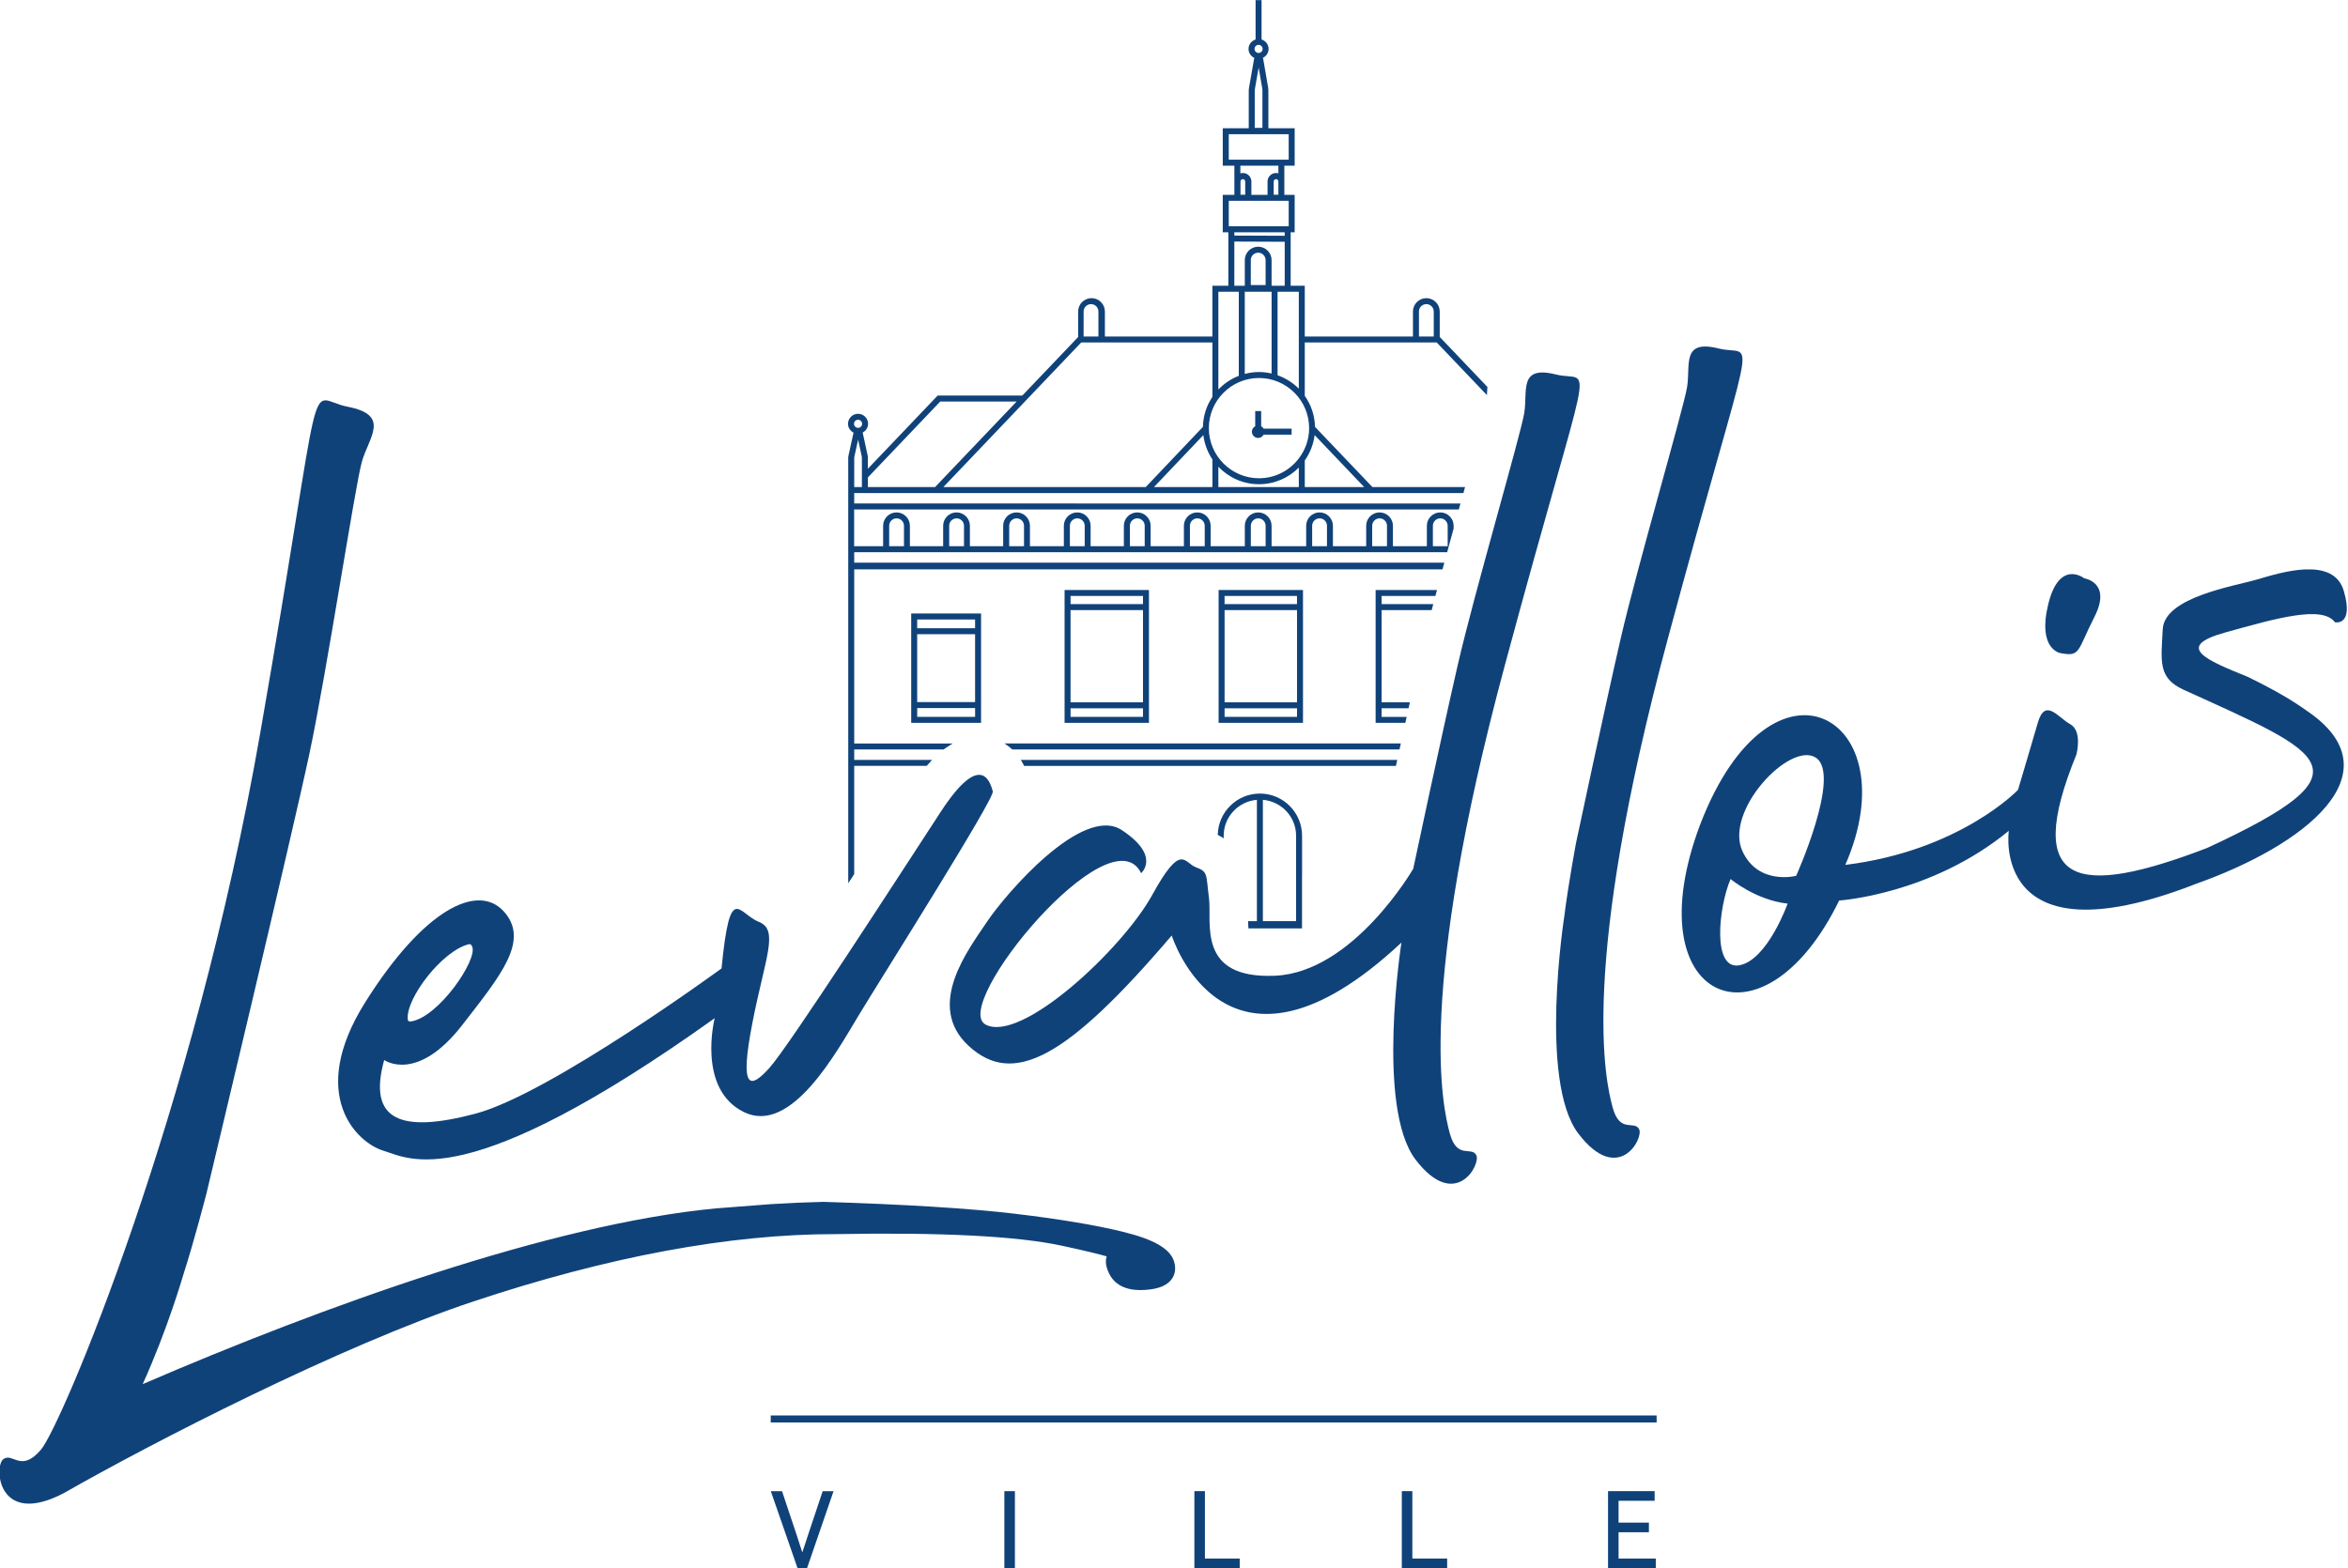 <?xml version="1.0" encoding="UTF-8" standalone="no"?> <svg xmlns:dc="http://purl.org/dc/elements/1.1/" xmlns:cc="http://creativecommons.org/ns#" xmlns:rdf="http://www.w3.org/1999/02/22-rdf-syntax-ns#" xmlns:svg="http://www.w3.org/2000/svg" xmlns="http://www.w3.org/2000/svg" viewBox="0 0 600 400.912" height="400.912" width="600" xml:space="preserve" id="svg833" version="1.1"><defs id="defs837"></defs><g transform="matrix(1.333,0,0,-1.333,-579.838,156.214)" id="g841"><g id="g4218"><path d="m 589.896,-177.136 c -0.147,-0.449 -0.285,-0.871 -0.418,-1.279 -0.226,-0.696 -0.446,-1.369 -0.689,-2.079 -0.196,0.59 -0.377,1.156 -0.563,1.739 -0.165,0.514 -0.333,1.043 -0.521,1.622 l -2.802,8.379 h -2.151 l 5.128,-14.766 h 1.818 l 5.083,14.766 h -2.085 z" style="fill:#10427a;fill-opacity:1;fill-rule:nonzero;stroke:none;stroke-width:3.43" id="path1433"></path><path d="m 627.522,-183.524 h 2.024 v 14.773 h -2.024 z" style="fill:#10427a;fill-opacity:1;fill-rule:nonzero;stroke:none;stroke-width:3.43" id="path1439"></path><path d="m 665.97,-168.751 h -2.02 v -14.769 h 8.692 v 1.842 h -6.671 z" style="fill:#10427a;fill-opacity:1;fill-rule:nonzero;stroke:none;stroke-width:3.43" id="path1441"></path><path d="m 705.736,-168.751 h -2.02 v -14.769 h 8.692 v 1.842 h -6.671 z" style="fill:#10427a;fill-opacity:1;fill-rule:nonzero;stroke:none;stroke-width:3.43" id="path1443"></path><path d="m 745.269,-181.676 v 5.049 h 5.814 v 1.842 h -5.814 v 4.191 h 6.915 v 1.845 h -8.935 v -14.769 h 9.155 v 1.842 z" style="fill:#10427a;fill-opacity:1;fill-rule:nonzero;stroke:none;stroke-width:3.43" id="path1445"></path></g><path id="path1447" style="fill:#10427a;fill-opacity:1;fill-rule:nonzero;stroke:none;stroke-width:3.43" d="m 582.737,-155.576 h 169.828 v 1.341 H 582.737 Z"></path><g id="g4238"><path d="m 829.982,-8.051 c 3.883,-0.727 3.156,0.36 6.52,6.973 3.368,6.616 -1.969,7.374 -1.969,7.374 0,0 -4.757,3.756 -6.894,-4.953 -2.133,-8.705 2.343,-9.395 2.343,-9.395" style="fill:#10427a;fill-opacity:1;fill-rule:nonzero;stroke:none;stroke-width:3.43" id="path1461"></path><path d="m 650.209,-119.003 c -5.19,1.276 -12.187,2.442 -20.782,3.464 -8.602,1.015 -20.882,1.78 -36.553,2.264 -3.145,-0.072 -6.469,-0.216 -10.088,-0.436 l -10.653,-0.823 c -31.549,-3.025 -75.295,-18.793 -109.79,-33.693 4.768,10.52 7.752,20.861 7.752,20.861 2.195,6.809 4.483,15.747 4.483,15.747 0,0 16.406,68.661 19.736,84.34 3.331,15.678 8.722,51.175 10.033,55.885 1.31,4.709 5.629,8.99 -2.713,10.588 -8.342,1.602 -3.951,10.852 -16.745,-62.48 -12.794,-73.329 -38.169,-132.918 -42.024,-137.477 -3.859,-4.558 -5.412,-0.501 -7.237,-1.849 -1.825,-1.355 -1.135,-13.181 11.61,-6.507 16.865,9.635 52.949,28.232 78.546,36.762 25.814,8.589 49.131,12.924 69.419,12.893 20.22,0.374 34.831,-0.377 43.42,-2.236 4.432,-0.957 7.014,-1.602 8.513,-2.024 -0.302,-0.967 -0.141,-2.061 0.484,-3.327 0.809,-1.643 2.727,-3.523 7.299,-3.077 2.363,0.209 3.914,0.899 4.737,2.113 0.442,0.638 0.868,1.722 0.415,3.248 -0.734,2.49 -3.776,4.267 -9.861,5.762" style="fill:#10427a;fill-opacity:1;fill-rule:nonzero;stroke:none;stroke-width:3.43" id="path1453"></path><path d="m 508.445,-103.451 c 5.015,-1.519 15.709,-8.788 63.547,25.392 0,0 -3.461,-13.59 5.625,-18.011 9.086,-4.425 17.778,11.617 22.051,18.676 4.27,7.055 26.047,41.516 25.642,42.834 -0.401,1.317 -2.017,8.277 -9.981,-3.917 -7.961,-12.197 -29.1,-44.97 -32.873,-49.148 -3.77,-4.181 -5.704,-4.058 -3.245,8.599 2.456,12.663 5.176,17.904 1.228,19.455 -3.944,1.55 -5.478,7.913 -7.134,-8.942 0,0 -32.873,-24.051 -47.159,-27.848 -14.289,-3.797 -20.734,-1.355 -17.51,10.286 0,0 6.249,-4.521 14.951,6.692 7.436,9.576 12.993,16.241 7.985,21.791 -5.011,5.55 -15.377,0.398 -26.569,-17.407 -11.189,-17.808 -1.574,-26.932 3.44,-28.452 m 17.054,39.136 c 1.139,-2.466 -6.414,-13.548 -11.713,-14.365 -0.391,-0.058 -0.607,0.058 -0.638,0.449 -0.322,4.065 6.627,13.089 11.679,14.348 0.37,0.093 0.511,-0.082 0.672,-0.432" style="fill:#10427a;fill-opacity:1;fill-rule:nonzero;stroke:none;stroke-width:3.43" id="path1455"></path><path d="m 733.256,45.381 c -7.217,1.811 -5.371,-3.183 -6.071,-7.409 -0.7,-4.226 -9.546,-34.416 -12.701,-48.102 -3.149,-13.686 -8.578,-39.266 -8.578,-39.266 0,0 -11.484,-19.901 -26.545,-20.522 -15.064,-0.621 -12.019,10.266 -12.605,14.835 -0.583,4.565 -0.151,5.111 -2.483,5.954 -2.329,0.844 -2.765,4.956 -8.424,-5.327 -5.656,-10.286 -25.056,-28.452 -31.919,-24.826 -6.86,3.629 23.948,41.002 29.813,29.042 0,0 3.848,3.255 -3.694,8.246 -7.543,4.987 -22.387,-12.368 -25.855,-17.575 -3.471,-5.207 -11.95,-16.052 -3.502,-23.811 8.451,-7.759 18.601,-2.669 38.916,21.184 0,0 10.276,-32.928 44.034,-1.362 0,0 -4.939,-31.607 2.713,-41.623 7.656,-10.016 12.581,-0.875 11.631,0.875 -0.95,1.746 -3.687,-0.902 -5.066,4.147 -1.375,5.045 -6.428,26.737 10.53,89.721 16.958,62.978 17.023,54.008 9.806,55.819" style="fill:#10427a;fill-opacity:1;fill-rule:nonzero;stroke:none;stroke-width:3.43" id="path1457"></path><path d="m 764.47,50.362 c -7.217,1.811 -5.371,-3.183 -6.071,-7.409 -0.7,-4.226 -9.546,-34.416 -12.701,-48.102 -3.149,-13.686 -8.578,-39.266 -8.578,-39.266 0,0 -1.492,-7.944 -2.264,-14.162 0,0 -4.939,-31.607 2.713,-41.623 7.656,-10.016 12.581,-0.875 11.631,0.875 -0.95,1.746 -3.687,-0.902 -5.066,4.147 -1.375,5.045 -6.428,26.737 10.53,89.721 16.958,62.978 17.023,54.008 9.806,55.819" style="fill:#10427a;fill-opacity:1;fill-rule:nonzero;stroke:none;stroke-width:3.43" id="path1459"></path><path d="m 877.029,-18.987 c -2.442,1.749 -5.687,3.722 -11.165,6.393 -7.934,3.217 -14.114,5.762 -4.332,8.493 9.782,2.727 18.652,5.268 21.067,1.962 0,0 3.663,-0.806 1.701,5.996 -1.962,6.798 -12.18,3.512 -16.601,2.219 -4.414,-1.293 -17.795,-3.392 -18.114,-9.542 -0.316,-6.15 -0.957,-9.316 3.951,-11.586 27.227,-12.386 36.694,-15.493 4.562,-30.362 -24.95,-9.566 -35.442,-7.536 -25.063,17.918 0,0 1.211,4.476 -1.176,5.81 -2.391,1.331 -4.819,5.138 -6.229,0.261 -1.413,-4.877 -3.797,-12.856 -3.797,-12.856 0,0 -11.099,-11.669 -33.099,-14.378 12.379,28.318 -14.032,43.622 -27.814,7.769 -12.787,-33.902 11.967,-44.696 26.634,-14.601 0,0 17.63,1.118 32.52,13.367 0,0 -3.66,-25.406 35.435,-10.348 l 0.003,0.021 c 21.533,7.522 39.253,21.64 21.516,33.466 M 768.491,-67.898 c -5.361,-1.07 -4.037,11.213 -1.753,16.529 0,0 4.785,-4.027 10.938,-4.72 0,0 -3.821,-10.732 -9.185,-11.809 m 10.822,17.14 c 0,0 -7.244,-1.88 -10.29,4.709 -3.577,7.745 9.144,21.184 14.077,17.939 4.936,-3.245 -3.787,-22.648 -3.787,-22.648" style="fill:#10427a;fill-opacity:1;fill-rule:nonzero;stroke:none;stroke-width:3.43" id="path1463"></path></g><g id="g4249"><path d="m 627.909,-25.625 c 0.281,-0.192 0.563,-0.405 0.837,-0.648 0.096,-0.079 0.185,-0.161 0.278,-0.25 h 74.252 c 0.017,0.086 0.034,0.168 0.051,0.25 0.048,0.216 0.096,0.432 0.144,0.648 0.017,0.082 0.034,0.168 0.055,0.25 h -75.984 c 0.12,-0.075 0.244,-0.165 0.367,-0.25" style="fill:#10427a;fill-opacity:1;fill-rule:nonzero;stroke:none;stroke-width:3.43" id="path1465"></path><path d="m 630.83,-28.776 c 0.123,-0.202 0.233,-0.429 0.35,-0.648 0.045,-0.086 0.093,-0.161 0.137,-0.25 h 71.271 c 0.017,0.086 0.038,0.168 0.055,0.25 0.045,0.216 0.093,0.432 0.141,0.648 0.017,0.082 0.038,0.165 0.055,0.25 H 630.666 c 0.055,-0.086 0.113,-0.161 0.165,-0.25" style="fill:#10427a;fill-opacity:1;fill-rule:nonzero;stroke:none;stroke-width:3.43" id="path1467"></path><path d="m 710.984,52.581 v 4.874 c 0,1.413 -1.152,2.562 -2.566,2.562 -1.413,0 -2.566,-1.149 -2.566,-2.562 v -4.788 h -20.738 v 9.727 h -2.703 v 10.252 h 0.765 v 7.182 h -1.979 v 5.587 h 1.979 v 7.182 h -5.039 v 7.241 c 0,0.196 -0.017,0.391 -0.048,0.587 l -0.981,5.683 c 0.628,0.319 1.07,0.954 1.07,1.701 0,0.857 -0.573,1.557 -1.348,1.808 v 7.543 h -1.146 v -7.543 c -0.775,-0.25 -1.351,-0.95 -1.351,-1.808 0,-0.758 0.456,-1.406 1.098,-1.715 l -1.002,-5.721 c -0.034,-0.196 -0.055,-0.398 -0.055,-0.597 V 92.599 h -4.984 v -7.182 h 2.229 v -5.587 h -2.229 v -7.182 h 1.07 V 62.394 h -3.06 v -9.727 h -20.604 v 4.788 c 0,1.413 -1.149,2.562 -2.562,2.562 -1.417,0 -2.566,-1.149 -2.566,-2.562 V 52.567 L 630.973,41.345 H 614.742 L 601.358,27.302 v 2.092 c 0,0.175 -0.017,0.346 -0.055,0.511 l -0.94,4.339 c 0.607,0.322 1.036,0.943 1.036,1.674 0,1.06 -0.861,1.924 -1.921,1.924 -1.063,0 -1.924,-0.864 -1.924,-1.924 0,-0.741 0.436,-1.372 1.056,-1.691 l -0.957,-4.363 c -0.038,-0.168 -0.058,-0.343 -0.058,-0.514 V 23.793 22.648 20.645 19.499 12.45 9.161 8.153 8.012 -25.375 -29.673 -52.177 c 0.086,0.127 0.168,0.254 0.25,0.381 0.216,0.336 0.432,0.665 0.648,0.991 0.082,0.13 0.165,0.257 0.247,0.384 v 20.748 h 13.898 c 0.075,0.086 0.151,0.165 0.223,0.25 0.192,0.216 0.384,0.436 0.58,0.645 0.079,0.086 0.161,0.168 0.24,0.25 H 598.741 v 2.007 h 17.15 c 0.117,0.086 0.233,0.165 0.346,0.25 0.316,0.23 0.645,0.442 0.974,0.645 0.137,0.082 0.271,0.171 0.408,0.25 H 598.741 V 8.012 h 112.778 c 0.01,0.048 0.027,0.093 0.038,0.141 0.021,0.086 0.045,0.168 0.065,0.25 0.062,0.216 0.117,0.432 0.178,0.648 0.021,0.082 0.041,0.165 0.065,0.247 h -113.124 v 2.007 h 5.553 5.131 6.376 5.128 6.376 5.131 6.5 5.131 6.373 5.131 6.376 5.128 6.548 5.131 6.63 5.128 6.376 5.128 6.503 3.89 c 0.024,0.082 0.045,0.165 0.069,0.25 0.058,0.216 0.117,0.429 0.178,0.645 0.031,0.123 0.065,0.247 0.096,0.37 0.216,0.789 0.432,1.578 0.648,2.367 0.082,0.305 0.168,0.607 0.25,0.912 v 0.521 c 0,1.413 -1.152,2.562 -2.566,2.562 -1.413,0 -2.566,-1.149 -2.566,-2.562 v -3.92 h -6.503 v 3.92 c 0,1.413 -1.149,2.562 -2.562,2.562 -1.417,0 -2.566,-1.149 -2.566,-2.562 v -3.92 h -6.376 v 3.92 c 0,1.413 -1.149,2.562 -2.562,2.562 -1.417,0 -2.566,-1.149 -2.566,-2.562 v -3.92 h -6.63 v 3.92 c 0,1.413 -1.152,2.562 -2.566,2.562 -1.413,0 -2.566,-1.149 -2.566,-2.562 v -3.92 h -6.548 v 3.92 c 0,1.413 -1.149,2.562 -2.562,2.562 -1.413,0 -2.566,-1.149 -2.566,-2.562 v -3.92 h -6.376 v 3.92 c 0,1.413 -1.149,2.562 -2.566,2.562 -1.413,0 -2.566,-1.149 -2.566,-2.562 v -3.92 h -6.373 v 3.92 c 0,1.413 -1.149,2.562 -2.566,2.562 -1.413,0 -2.566,-1.149 -2.566,-2.562 v -3.92 h -6.5 v 3.92 c 0,1.413 -1.152,2.562 -2.566,2.562 -1.417,0 -2.566,-1.149 -2.566,-2.562 v -3.92 h -6.376 v 3.92 c 0,1.413 -1.149,2.562 -2.566,2.562 -1.413,0 -2.562,-1.149 -2.562,-2.562 v -3.92 h -6.376 v 3.92 c 0,1.413 -1.152,2.562 -2.566,2.562 -1.413,0 -2.566,-1.149 -2.566,-2.562 v -3.92 h -5.553 v 7.049 h 115.916 c 0.021,0.082 0.045,0.165 0.065,0.247 0.062,0.216 0.12,0.432 0.178,0.648 0.024,0.082 0.048,0.165 0.072,0.25 H 598.741 v 2.003 h 2.617 66.044 17.712 30.41 c 0.021,0.086 0.045,0.168 0.065,0.25 0.062,0.216 0.12,0.432 0.178,0.645 0.024,0.086 0.048,0.168 0.069,0.25 h -17.754 l -11.007,11.542 c -0.048,2.212 -0.768,4.26 -1.962,5.951 v 10.232 h 20.738 4.558 l 9.625,-10.094 c 0.007,0.117 0.01,0.23 0.014,0.346 0.014,0.288 0.031,0.583 0.055,0.885 0.003,0.11 0.014,0.223 0.024,0.333 z M 711.087,17.791 c 0.782,0 1.42,-0.638 1.42,-1.42 v -3.92 h -2.837 v 3.92 c 0,0.782 0.635,1.42 1.417,1.42 m -11.631,0 c 0.782,0 1.417,-0.638 1.417,-1.42 v -3.92 h -2.837 v 3.92 c 0,0.782 0.638,1.42 1.42,1.42 m -11.504,0 c 0.779,0 1.417,-0.638 1.417,-1.42 v -3.92 h -2.84 v 3.92 c 0,0.782 0.638,1.42 1.423,1.42 m -11.761,0 c 0.782,0 1.417,-0.638 1.417,-1.42 v -3.92 h -2.833 v 3.92 c 0,0.782 0.635,1.42 1.417,1.42 m -11.676,0 c 0.782,0 1.417,-0.638 1.417,-1.42 v -3.92 h -2.837 v 3.92 c 0,0.782 0.638,1.42 1.42,1.42 m -11.508,0 c 0.785,0 1.42,-0.638 1.42,-1.42 v -3.92 h -2.837 v 3.92 c 0,0.782 0.638,1.42 1.417,1.42 m -11.504,0 c 0.782,0 1.42,-0.638 1.42,-1.42 v -3.92 h -2.84 v 3.92 c 0,0.782 0.638,1.42 1.42,1.42 m -11.631,0 c 0.779,0 1.417,-0.638 1.417,-1.42 v -3.92 h -2.837 v 3.92 c 0,0.782 0.635,1.42 1.42,1.42 m -11.508,0 c 0.782,0 1.42,-0.638 1.42,-1.42 v -3.92 h -2.837 v 3.92 c 0,0.782 0.635,1.42 1.417,1.42 m -11.504,0 c 0.782,0 1.42,-0.638 1.42,-1.42 v -3.92 h -2.837 v 3.92 c 0,0.782 0.635,1.42 1.417,1.42 m -8.119,6.002 v 5.557 c 0,0.089 0.014,0.182 0.031,0.271 l 0.717,3.255 0.696,-3.21 c 0.017,-0.089 0.027,-0.178 0.027,-0.271 v -5.601 z m 0.737,12.904 c 0.425,0 0.775,-0.35 0.775,-0.779 0,-0.429 -0.35,-0.775 -0.775,-0.775 -0.429,0 -0.779,0.346 -0.779,0.775 0,0.429 0.35,0.779 0.779,0.779 m 84.491,24.552 V 42.662 c -1.132,1.142 -2.524,2.024 -4.071,2.569 v 16.018 h 2.514 z m 0,-37.455 h -15.421 v 3.896 c 1.962,-2.061 4.723,-3.355 7.786,-3.355 2.981,0 5.683,1.221 7.635,3.19 z m -12.358,48.853 h 9.655 v -0.669 l -9.655,0.041 z m 0,-1.777 9.655,-0.041 v -8.434 h -2.518 v 4.922 c 0,1.417 -1.152,2.566 -2.566,2.566 -1.413,0 -2.566,-1.149 -2.566,-2.566 v -4.922 h -2.007 z m 5.992,-3.553 v -4.788 h -2.837 v 4.788 c 0,0.785 0.635,1.42 1.417,1.42 0.782,0 1.42,-0.635 1.42,-1.42 m 1.149,-6.068 V 45.567 c -0.779,0.178 -1.588,0.285 -2.418,0.285 -0.943,0 -1.852,-0.134 -2.723,-0.364 v 15.761 z m 5.217,-31.967 v 0 -0.003 c -1.76,-2.302 -4.521,-3.797 -7.635,-3.797 -5.299,0 -9.611,4.311 -9.611,9.611 0,5.299 4.311,9.611 9.611,9.611 5.299,0 9.611,-4.311 9.611,-9.611 0,-2.181 -0.741,-4.195 -1.976,-5.81 m -12.348,57.284 h -1.08 v 4.888 h 11.49 v -4.888 h -0.833 z m 3.255,-6.736 v 2.552 c 0,0.902 -0.734,1.636 -1.636,1.636 -0.161,0 -0.322,-0.031 -0.473,-0.079 v 1.478 h 7.285 v -1.465 c -0.144,0.038 -0.292,0.065 -0.442,0.065 -0.902,0 -1.636,-0.734 -1.636,-1.636 v -2.552 z m -1.18,2.552 v -2.535 h -0.909 v 2.535 c 0,0.25 0.202,0.456 0.453,0.456 0.254,0 0.456,-0.206 0.456,-0.456 m 5.457,0 c 0,0.25 0.206,0.456 0.456,0.456 0.24,0 0.425,-0.192 0.442,-0.425 v -2.566 h -0.899 z m -2.895,26.205 c 0.425,0 0.775,-0.346 0.775,-0.775 0,-0.425 -0.35,-0.775 -0.775,-0.775 -0.429,0 -0.775,0.35 -0.775,0.775 0,0.429 0.346,0.775 0.775,0.775 m -0.737,-15.919 v 7.11 c 0,0.134 0.014,0.268 0.038,0.398 l 0.71,4.061 0.693,-4.006 c 0.021,-0.127 0.031,-0.261 0.031,-0.391 V 92.667 Z m 5.677,-13.984 h 0.833 v -4.888 h -11.49 v 4.888 h 1.08 z M 672.465,61.249 V 45.121 c -1.499,-0.58 -2.83,-1.482 -3.917,-2.624 v 18.752 h 1.914 z m -5.063,-9.731 V 41.08 c -1.111,-1.646 -1.77,-3.622 -1.814,-5.745 l -10.962,-11.542 h -38.796 l 26.425,27.724 h 4.545 z m -23.269,7.354 c 0.785,0 1.42,-0.638 1.42,-1.417 v -4.788 h -2.837 v 4.788 c 0,0.779 0.638,1.417 1.417,1.417 m -42.775,-33.233 13.874,14.557 h 14.646 L 614.245,23.793 h -12.886 z m 66.044,-1.845 H 656.207 l 9.46,9.961 c 0.216,-1.705 0.816,-3.289 1.736,-4.651 z m 29.096,0 h -11.384 v 5.104 c 0.995,1.41 1.66,3.066 1.886,4.86 z m 11.919,35.078 c 0.782,0 1.42,-0.638 1.42,-1.417 v -4.788 h -2.837 v 4.788 c 0,0.779 0.635,1.417 1.417,1.417" style="fill:#10427a;fill-opacity:1;fill-rule:nonzero;stroke:none;stroke-width:3.43" id="path1469"></path><path d="m 609.666,-21.423 h 13.391 v 20.971 h -13.391 z m 1.149,2.837 h 11.099 v -1.688 h -11.099 z m 11.096,1.146 h -11.099 v 13.017 h 11.099 z m 0,14.162 h -11.099 v 1.677 h 11.099 z" style="fill:#10427a;fill-opacity:1;fill-rule:nonzero;stroke:none;stroke-width:3.43" id="path1475"></path><path d="m 676.508,-34.983 c -4.401,0 -7.985,-3.536 -8.078,-7.916 0.086,-0.041 0.161,-0.093 0.244,-0.137 0.22,-0.12 0.442,-0.24 0.645,-0.37 0.089,-0.058 0.165,-0.117 0.25,-0.175 v 0.511 c 0,3.629 2.809,6.586 6.366,6.884 v -23.262 h -1.691 c 0,-0.082 0.007,-0.165 0.007,-0.247 0.01,-0.223 0.017,-0.439 0.031,-0.648 0.007,-0.086 0.01,-0.171 0.017,-0.25 v -0.003 c 0.007,-0.086 0.017,-0.168 0.024,-0.247 h 10.262 v 0.247 0.003 9.57 h 0.01 v 7.954 c 0,4.459 -3.629,8.088 -8.088,8.088 m 6.942,-8.088 v -16.378 h -6.369 v 23.262 c 3.557,-0.298 6.369,-3.255 6.369,-6.884" style="fill:#10427a;fill-opacity:1;fill-rule:nonzero;stroke:none;stroke-width:3.43" id="path1481"></path><path d="m 639.067,-21.423 h 16.176 V 4.055 h -16.176 z m 1.146,21.623 h 13.885 V -17.485 h -13.885 z m 13.885,1.149 h -13.885 v 1.564 h 13.885 z M 640.213,-18.631 h 13.885 v -1.643 h -13.885 z" style="fill:#10427a;fill-opacity:1;fill-rule:nonzero;stroke:none;stroke-width:3.43" id="path1487"></path><path d="m 668.596,-21.423 h 16.176 V 4.055 h -16.176 z m 1.146,21.623 h 13.885 V -17.485 h -13.885 z m 13.881,1.149 h -13.885 v 1.564 h 13.885 z M 669.742,-18.631 h 13.885 v -1.643 h -13.885 z" style="fill:#10427a;fill-opacity:1;fill-rule:nonzero;stroke:none;stroke-width:3.43" id="path1489"></path><path d="m 698.694,-21.42 h 5.697 c 0.017,0.082 0.038,0.165 0.055,0.25 0.048,0.216 0.093,0.432 0.144,0.648 0.017,0.082 0.034,0.165 0.055,0.247 h -4.805 v 1.646 h 5.169 c 0.017,0.082 0.034,0.165 0.051,0.25 0.048,0.216 0.1,0.432 0.144,0.645 0.021,0.086 0.038,0.168 0.055,0.25 h -5.419 V 0.202 h 9.604 c 0.024,0.082 0.045,0.168 0.065,0.25 0.055,0.216 0.113,0.429 0.168,0.645 0.024,0.086 0.045,0.168 0.065,0.25 h -9.902 v 1.564 h 10.314 c 0.024,0.082 0.045,0.165 0.065,0.25 0.058,0.213 0.117,0.429 0.172,0.645 0.024,0.082 0.048,0.168 0.069,0.25 h -11.765 z" style="fill:#10427a;fill-opacity:1;fill-rule:nonzero;stroke:none;stroke-width:3.43" id="path1495"></path><path d="m 676.757,35.458 v 2.905 h -1.146 v -2.905 c -0.37,-0.206 -0.638,-0.59 -0.638,-1.043 0,-0.665 0.542,-1.207 1.211,-1.207 0.453,0 0.837,0.264 1.043,0.635 h 5.364 v 1.146 h -5.364 c -0.11,0.199 -0.271,0.36 -0.47,0.47" style="fill:#10427a;fill-opacity:1;fill-rule:nonzero;stroke:none;stroke-width:3.43" id="path1497"></path></g></g></svg> 